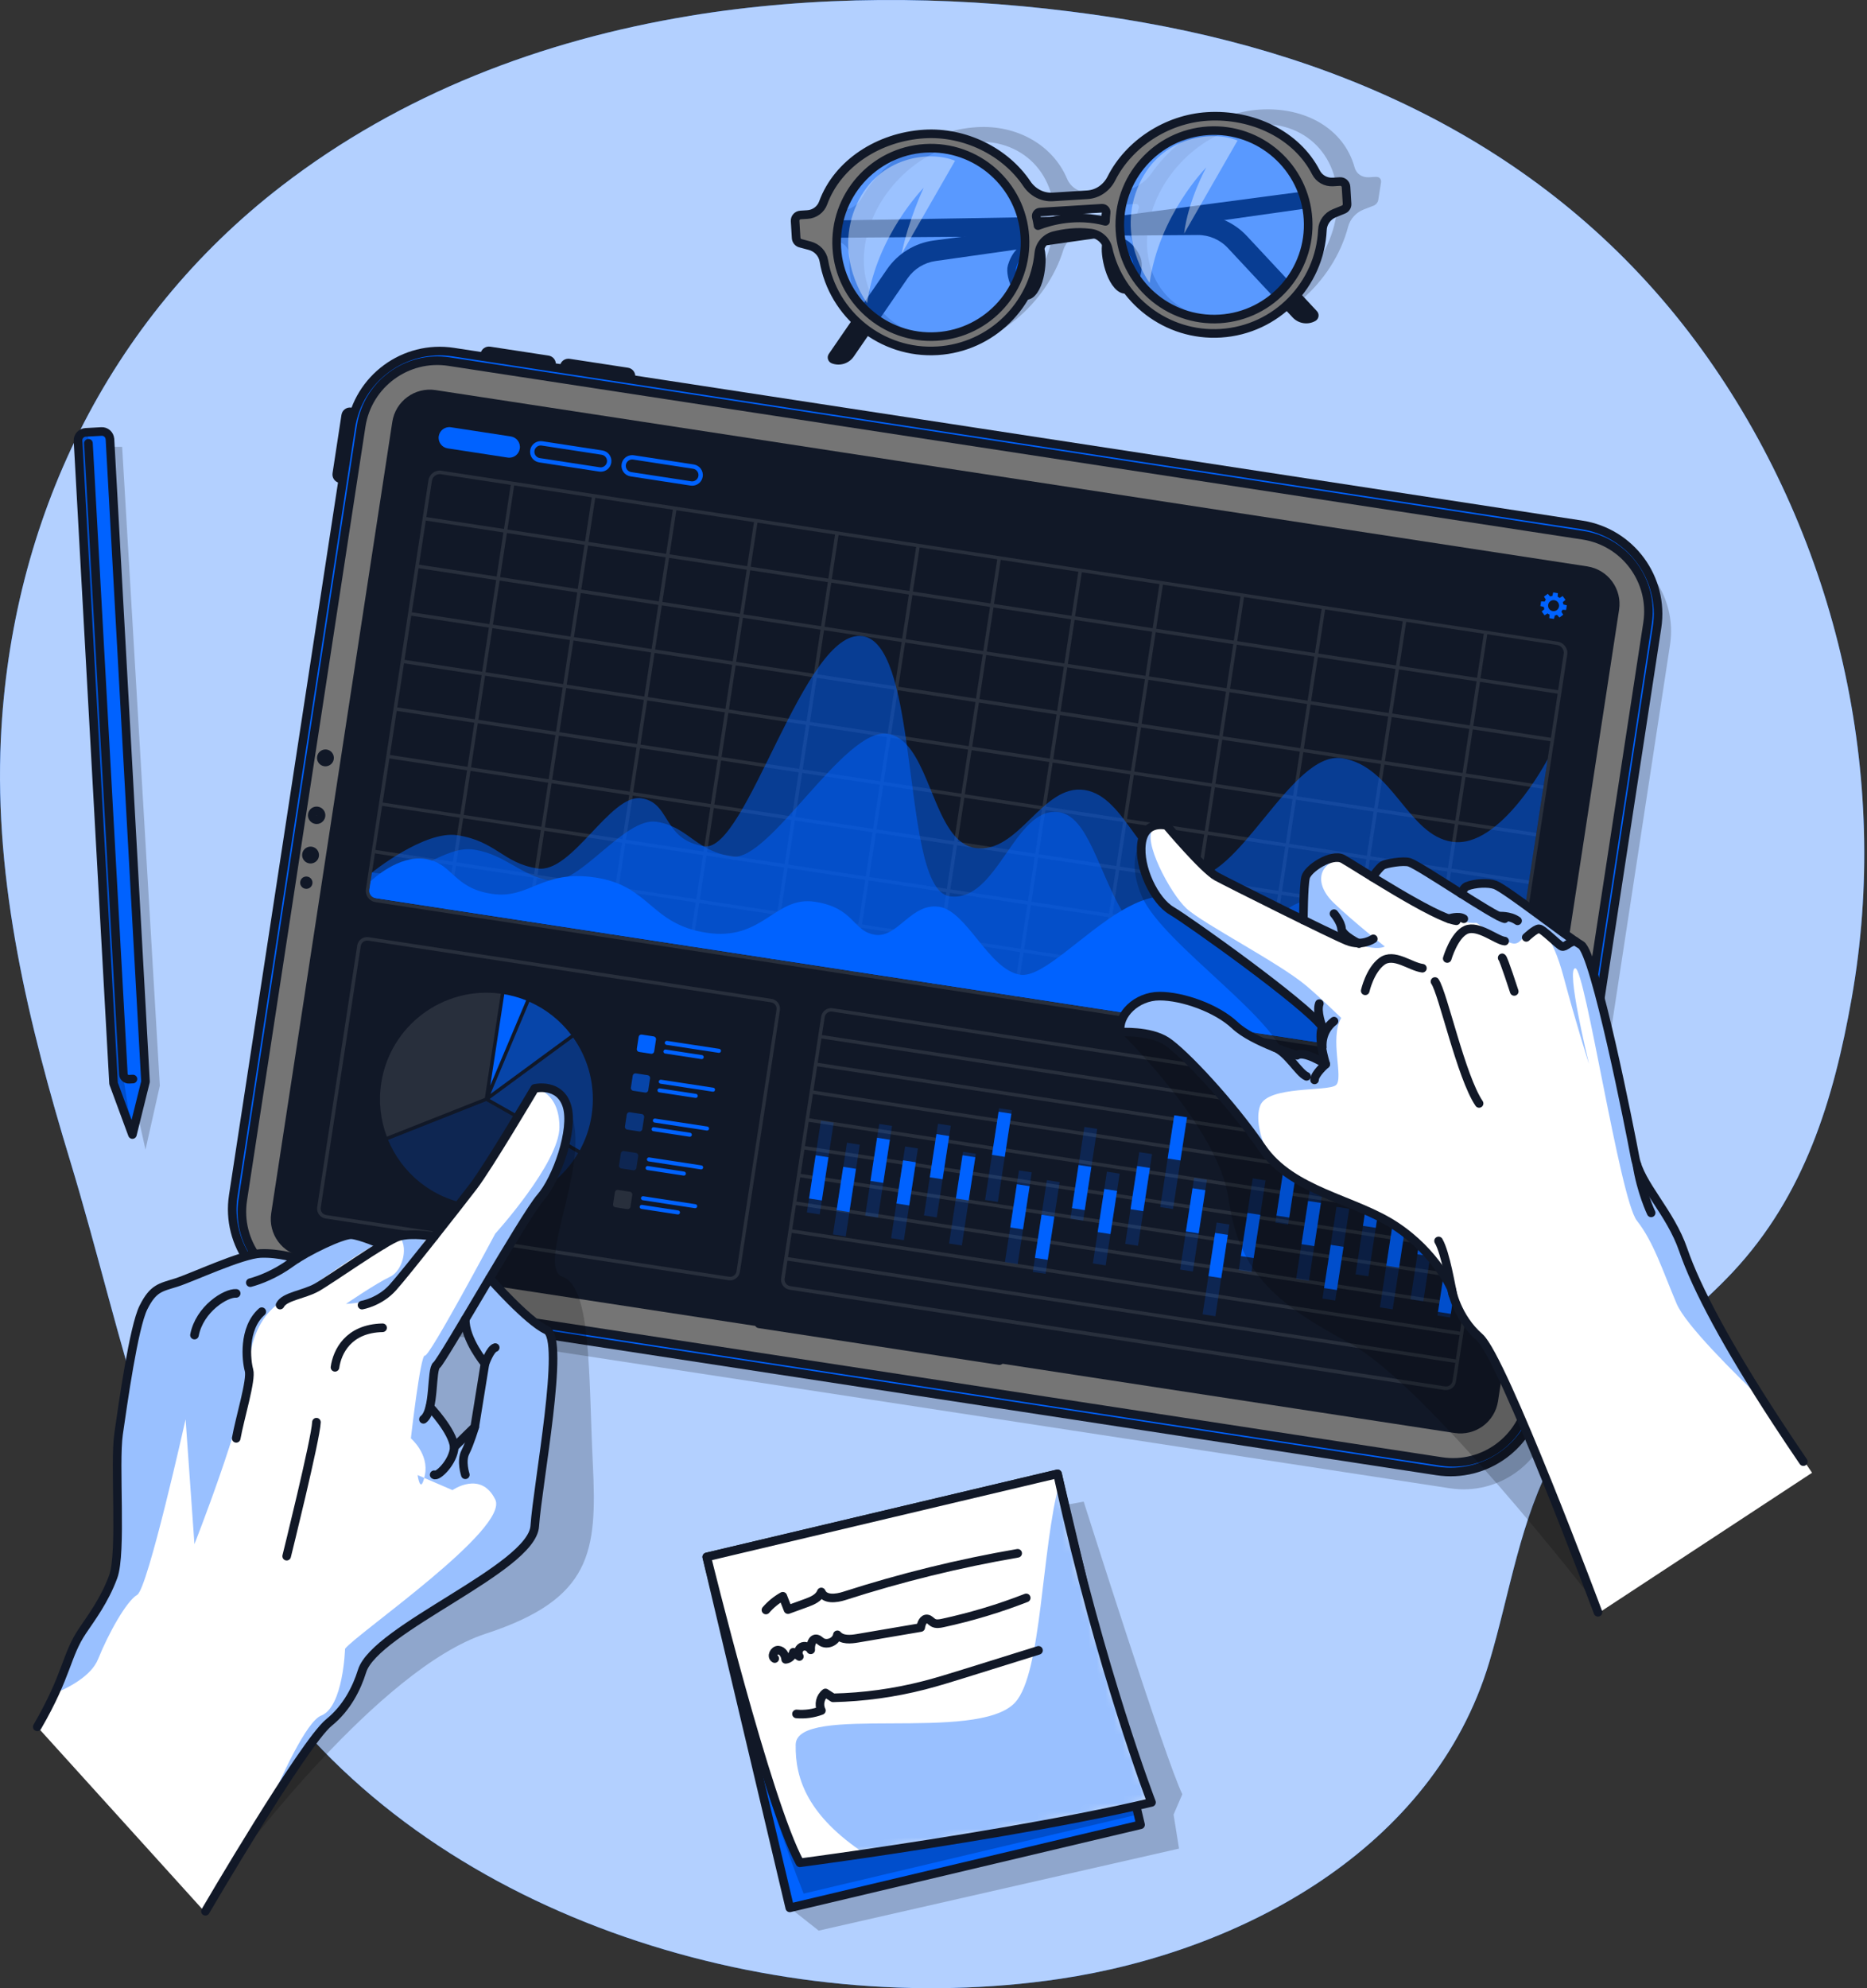 <svg width="217" height="231" viewBox="0 0 217 231" fill="none" xmlns="http://www.w3.org/2000/svg">
<rect x="0" y="0" width="217" height="231" fill="#333333" stroke="none"/>
<g clip-path="url(#clip0_248_266)">
<path d="M80.108 1.854C63.026 4.675 46.648 10.876 32.734 21.601C12.493 37.203 1.269 60.527 0.096 85.896C-0.675 102.641 3.32 118.968 8.151 134.867C14.362 155.32 18.372 178.619 31.344 196.099C51.54 223.312 90.581 234.778 123.225 229.907C144.318 226.758 166.604 214.779 173.093 193.132C175.496 185.117 176.664 176.503 180.77 169.098C185.692 160.221 194.613 155.038 201.389 147.809C209.756 138.882 213.132 127.759 215.217 115.991C219.781 90.244 213.55 62.96 198.502 41.6C182.805 19.309 159.511 7.355 133.064 2.645C130.162 2.126 127.245 1.692 124.318 1.325C109.795 -0.494 94.692 -0.554 80.108 1.849V1.854Z" fill="#0062FF"/>
<path opacity="0.7" d="M80.108 1.854C63.026 4.675 46.648 10.876 32.734 21.601C12.493 37.203 1.269 60.527 0.096 85.896C-0.675 102.641 3.32 118.968 8.151 134.867C14.362 155.32 18.372 178.619 31.344 196.099C51.54 223.312 90.581 234.778 123.225 229.907C144.318 226.758 166.604 214.779 173.093 193.132C175.496 185.117 176.664 176.503 180.77 169.098C185.692 160.221 194.613 155.038 201.389 147.809C209.756 138.882 213.132 127.759 215.217 115.991C219.781 90.244 213.55 62.96 198.502 41.6C182.805 19.309 159.511 7.355 133.064 2.645C130.162 2.126 127.245 1.692 124.318 1.325C109.795 -0.494 94.692 -0.554 80.108 1.849V1.854Z" fill="white"/>
<path opacity="0.2" d="M83.801 182.327L125.956 174.463C125.956 174.463 135.497 204.568 137.421 208.462L136.404 210.824L137.038 214.779L95.156 224.31L91.796 221.66L83.801 182.327Z" fill="black"/>
<path d="M122.914 171.239L82.143 180.892L91.796 221.663L132.566 212.01L122.914 171.239Z" fill="#0062FF"/>
<mask id="mask0_248_266" style="mask-type:luminance" maskUnits="userSpaceOnUse" x="82" y="171" width="51" height="51">
<path d="M122.914 171.239L82.143 180.892L91.796 221.663L132.566 212.01L122.914 171.239Z" fill="white"/>
</mask>
<g mask="url(#mask0_248_266)">
<path opacity="0.2" d="M125.517 182.236L132.283 210.804L93.403 220.008C88.718 208.286 85.136 193.525 85.136 193.525L125.517 182.236Z" fill="black"/>
</g>
<path d="M122.914 171.239L82.143 180.892L91.796 221.663L132.566 212.01L122.914 171.239Z" stroke="#111827" stroke-linecap="round" stroke-linejoin="round"/>
<path d="M133.84 209.409C123.653 211.822 109.221 214.089 100.516 215.368C95.962 216.033 92.969 216.426 92.969 216.426C89.111 209.353 82.149 180.891 82.149 180.891L122.918 171.239C122.994 171.586 123.069 171.934 123.145 172.277C128.011 194.306 133.84 209.409 133.84 209.409Z" fill="white"/>
<mask id="mask1_248_266" style="mask-type:luminance" maskUnits="userSpaceOnUse" x="82" y="171" width="52" height="46">
<path d="M133.84 209.409C123.653 211.822 109.221 214.089 100.516 215.368C95.962 216.033 92.969 216.426 92.969 216.426C89.111 209.353 82.149 180.891 82.149 180.891L122.918 171.239C122.994 171.586 123.069 171.934 123.145 172.277C128.011 194.306 133.84 209.409 133.84 209.409Z" fill="white"/>
</mask>
<g mask="url(#mask1_248_266)">
<path opacity="0.4" d="M133.839 209.409C123.653 211.822 109.221 214.089 100.516 215.368C93.977 211.021 92.4 206.759 92.481 202.694C92.571 197.863 113.593 202.583 117.986 197.802C121.119 194.392 121.029 179.914 123.145 172.277C128.011 194.306 133.839 209.409 133.839 209.409Z" fill="#0062FF"/>
</g>
<path d="M133.84 209.409C123.653 211.822 109.221 214.089 100.516 215.368C95.962 216.033 92.969 216.426 92.969 216.426C89.111 209.353 82.149 180.891 82.149 180.891L122.918 171.239C122.994 171.586 123.069 171.934 123.145 172.277C128.011 194.306 133.84 209.409 133.84 209.409Z" stroke="#111827" stroke-linecap="round" stroke-linejoin="round"/>
<path d="M89.025 187.057C89.579 186.417 90.244 185.873 90.984 185.46C91.186 185.979 91.388 186.493 91.589 187.012C92.294 186.755 92.999 186.498 93.7 186.246C94.405 185.989 95.186 185.662 95.458 184.961C95.846 185.883 97.181 185.727 98.133 185.42C104.722 183.299 111.462 181.642 118.283 180.468" stroke="#111827" stroke-linecap="round" stroke-linejoin="round"/>
<path d="M90.047 192.699C89.609 192.472 89.972 191.686 90.466 191.722C90.959 191.757 91.277 192.296 91.317 192.79C91.745 192.744 92.123 192.397 92.209 191.969C92.44 192.13 92.672 192.291 92.909 192.457C92.667 192.11 92.788 191.571 93.151 191.359C93.513 191.147 94.047 191.309 94.229 191.686C94.178 191.117 94.4 190.286 94.959 190.422C95.141 190.467 95.276 190.618 95.433 190.729C96.098 191.208 97.196 190.749 97.327 189.943C97.876 190.568 98.858 190.482 99.679 190.341C102.123 189.923 104.571 189.51 107.014 189.092C107.08 188.629 107.316 188.034 107.775 188.095C108.042 188.13 108.218 188.392 108.455 188.528C108.787 188.719 109.206 188.649 109.578 188.568C112.878 187.853 116.127 186.881 119.276 185.651" stroke="#111827" stroke-linecap="round" stroke-linejoin="round"/>
<path d="M92.576 199.132C93.554 199.218 94.551 199.082 95.468 198.734C95.12 198.059 95.332 197.147 95.942 196.694C96.239 196.885 96.531 197.072 96.828 197.263C100.395 197.182 103.946 196.694 107.402 195.807C108.954 195.409 110.48 194.931 112.011 194.457C114.908 193.555 117.81 192.649 120.706 191.747" stroke="#111827" stroke-linecap="round" stroke-linejoin="round"/>
<path opacity="0.2" d="M159.949 20.544L159.138 20.594C158.317 20.644 157.642 20.201 157.441 19.445C156.206 14.937 151.683 12.403 146.439 12.73C141.708 13.022 136.731 16.005 133.845 20.125C133.064 21.239 131.87 22.004 130.661 22.08L126.636 22.332C125.427 22.407 124.449 21.778 124.011 20.74C122.384 16.901 118.258 14.483 113.528 14.775C108.284 15.103 102.863 18.251 100.168 23.002C99.72 23.798 98.888 24.337 98.067 24.387L97.256 24.438C96.888 24.463 96.541 24.785 96.481 25.168L96.163 27.193C96.113 27.506 96.274 27.767 96.556 27.828L97.538 28.12C98.309 28.352 98.793 29.047 98.747 29.919C98.4 36.372 102.954 41.112 109.442 40.714C115.699 40.326 121.643 35.284 123.588 29.057C123.9 28.05 124.792 27.213 125.789 26.961C126.963 26.669 128.474 26.453 130.036 26.664C130.983 26.79 131.648 27.531 131.643 28.533C131.628 34.649 136.091 39.062 142.353 38.674C148.836 38.271 154.992 32.865 156.695 26.327C156.927 25.44 157.642 24.669 158.499 24.342L159.592 23.919C159.899 23.823 160.146 23.536 160.196 23.224L160.514 21.198C160.574 20.821 160.322 20.528 159.954 20.554L159.949 20.544ZM109.699 38.996C103.674 39.369 99.569 34.624 100.546 28.417C101.523 22.211 107.226 16.856 113.251 16.483C119.276 16.11 123.381 20.856 122.404 27.062C121.427 33.269 115.724 38.623 109.699 38.996ZM124.203 25.758C124.228 25.405 124.238 25.057 124.233 24.715C124.233 24.433 124.49 24.16 124.772 24.14L131.986 23.692C132.268 23.677 132.444 23.919 132.353 24.211C132.243 24.558 132.142 24.906 132.051 25.259C128.948 24.347 125.85 25.153 124.208 25.758H124.203ZM142.61 36.956C136.585 37.329 132.479 32.583 133.457 26.377C134.434 20.171 140.136 14.816 146.161 14.443C152.186 14.07 156.292 18.816 155.315 25.022C154.338 31.228 148.635 36.583 142.61 36.956Z" fill="black"/>
<path d="M154.776 21.813L108.551 27.939C106.344 28.231 104.364 29.445 103.1 31.279L96.334 41.117C96.067 41.505 96.234 42.044 96.677 42.215C97.609 42.573 98.667 42.246 99.231 41.424L105.488 32.337C106.243 31.243 107.422 30.513 108.737 30.327L154.947 23.778L154.776 21.813Z" fill="#111827"/>
<path d="M92.415 25.687L139.033 24.916C141.26 24.881 143.396 25.788 144.917 27.415L153.063 36.15C153.385 36.498 153.3 37.052 152.887 37.289C152.015 37.782 150.922 37.611 150.242 36.881L142.711 28.815C141.804 27.843 140.529 27.294 139.2 27.304L92.531 27.657L92.41 25.687H92.415Z" fill="#111827"/>
<path d="M120.671 28.654C121.245 28.765 121.22 32.669 119.921 34.009C118.626 35.349 117.286 32.11 117.628 30.951C117.971 29.793 118.873 28.311 120.671 28.649V28.654Z" fill="#0062FF" stroke="#111827" stroke-linecap="round" stroke-linejoin="round"/>
<path d="M128.772 28.15C128.217 28.327 128.726 32.206 130.177 33.374C131.628 34.543 132.555 31.163 132.076 30.06C131.598 28.956 130.515 27.591 128.772 28.15Z" fill="#0062FF" stroke="#111827" stroke-linecap="round" stroke-linejoin="round"/>
<path opacity="0.5" d="M99.891 19.476C102.329 17.39 107.493 13.839 113.145 17.214C118.797 20.594 120.752 24.256 119.588 29.239C118.424 34.221 114.868 40.86 106.485 39.702C98.103 38.543 92.319 25.949 99.891 19.476Z" fill="#0062FF"/>
<path opacity="0.5" d="M132.852 17.864C135.29 15.778 140.454 12.226 146.106 15.602C151.758 18.982 153.713 22.644 152.549 27.627C151.386 32.609 147.829 39.248 139.446 38.09C131.064 36.931 125.281 24.337 132.852 17.864Z" fill="#0062FF"/>
<path d="M155.738 21.093L154.927 21.143C154.106 21.193 153.325 20.765 152.952 20.03C150.71 15.657 145.567 13.204 140.318 13.531C135.588 13.823 131.2 16.725 129.18 20.73C128.636 21.813 127.593 22.553 126.384 22.629L122.359 22.881C121.15 22.956 120.021 22.347 119.346 21.339C116.848 17.617 112.137 15.274 107.407 15.571C102.163 15.899 97.362 18.962 95.674 23.581C95.392 24.352 94.672 24.876 93.851 24.926L93.04 24.977C92.672 25.002 92.39 25.314 92.415 25.687L92.536 27.657C92.556 27.959 92.778 28.211 93.075 28.271L94.133 28.553C94.964 28.775 95.609 29.45 95.755 30.296C96.823 36.563 102.485 41.157 108.969 40.754C115.225 40.366 120.142 35.46 120.742 29.415C120.837 28.437 121.558 27.621 122.51 27.38C123.638 27.092 125.119 26.881 126.752 27.082C127.739 27.203 128.575 27.924 128.792 28.896C130.122 34.835 135.618 39.107 141.88 38.719C148.363 38.316 153.411 33.057 153.703 26.709C153.743 25.848 154.297 25.102 155.093 24.775L156.111 24.362C156.398 24.266 156.589 23.989 156.569 23.687L156.448 21.717C156.423 21.349 156.111 21.067 155.738 21.093ZM108.868 39.092C102.843 39.465 97.634 34.865 97.261 28.84C96.888 22.815 101.488 17.607 107.513 17.234C113.538 16.861 118.747 21.46 119.12 27.485C119.492 33.51 114.893 38.719 108.868 39.092ZM120.651 26.216C120.596 25.873 120.53 25.536 120.449 25.203C120.384 24.931 120.586 24.664 120.868 24.644L128.081 24.196C128.364 24.181 128.6 24.417 128.565 24.699C128.525 25.037 128.5 25.375 128.49 25.717C125.145 24.835 122.182 25.626 120.646 26.216H120.651ZM141.779 37.052C135.754 37.425 130.545 32.825 130.172 26.8C129.799 20.775 134.399 15.566 140.424 15.194C146.449 14.821 151.658 19.42 152.03 25.445C152.403 31.47 147.804 36.679 141.779 37.052Z" fill="#757575" stroke="#111827" stroke-linecap="round" stroke-linejoin="round"/>
<path opacity="0.4" d="M100.788 35.218C100.788 35.218 96.752 29.888 99.599 23.692C102.163 18.116 108.173 17.481 111.004 18.68L104.793 29.495C105.619 25.455 107.362 21.813 107.362 21.813C107.362 21.813 101.886 27.349 100.788 35.218Z" fill="white"/>
<path opacity="0.4" d="M133.623 32.866C133.623 32.866 129.588 27.536 132.434 21.34C134.998 15.763 141.008 15.128 143.839 16.327L137.628 27.143C138.096 23.254 140.197 19.46 140.197 19.46C140.197 19.46 134.721 24.997 133.623 32.866Z" fill="white"/>
<path opacity="0.2" d="M15.45 127.003L16.911 133.567L18.579 126.142L14.196 51.918H11.209L15.45 127.003Z" fill="black"/>
<path d="M12.78 51.016L16.911 125.674L15.39 131.814L13.199 125.88L9.068 51.223C9.037 50.704 9.435 50.265 9.949 50.235L11.788 50.134C12.307 50.104 12.745 50.502 12.775 51.016H12.78Z" fill="#0062FF"/>
<mask id="mask2_248_266" style="mask-type:luminance" maskUnits="userSpaceOnUse" x="9" y="50" width="8" height="82">
<path d="M12.78 51.016L16.911 125.674L15.39 131.814L13.199 125.88L9.068 51.223C9.037 50.704 9.435 50.265 9.949 50.235L11.788 50.134C12.307 50.104 12.745 50.502 12.775 51.016H12.78Z" fill="white"/>
</mask>
<g mask="url(#mask2_248_266)">
<path opacity="0.2" d="M15.39 131.814L13.199 125.88L9.068 51.222C9.037 50.704 9.435 50.265 9.949 50.235L10.206 50.22L14.367 125.427L15.385 131.814H15.39Z" fill="black"/>
</g>
<path d="M12.78 51.016L16.911 125.674L15.39 131.814L13.199 125.88L9.068 51.223C9.037 50.704 9.435 50.265 9.949 50.235L11.788 50.134C12.307 50.104 12.745 50.502 12.775 51.016H12.78Z" stroke="#111827" stroke-linecap="round" stroke-linejoin="round"/>
<path d="M10.282 51.499L14.337 124.792C14.357 125.144 14.654 125.411 15.007 125.391L15.45 125.366" fill="#0062FF"/>
<path d="M10.282 51.499L14.337 124.792C14.357 125.144 14.654 125.411 15.007 125.391L15.45 125.366" stroke="#111827" stroke-linecap="round" stroke-linejoin="round"/>
<path opacity="0.2" d="M28.624 140.917L42.281 51.686C43.157 45.973 48.497 42.049 54.21 42.926L185.344 62.995C191.057 63.872 194.981 69.212 194.105 74.925L180.448 164.156C179.571 169.869 174.231 173.793 168.518 172.916L37.384 152.846C31.672 151.97 27.747 146.63 28.624 140.917Z" fill="black"/>
<path d="M39.146 55.05L40.183 48.272C40.225 47.998 40.477 47.813 40.751 47.855L43.609 48.292L42.422 56.055L39.563 55.618C39.289 55.576 39.104 55.323 39.146 55.05Z" fill="#0062FF" stroke="#111827" stroke-linecap="round" stroke-linejoin="round"/>
<path d="M56.907 40.772L63.684 41.809C63.958 41.851 64.144 42.103 64.102 42.377L63.665 45.236L55.901 44.048L56.339 41.189C56.381 40.915 56.633 40.73 56.907 40.772Z" fill="#0062FF" stroke="#111827" stroke-linecap="round" stroke-linejoin="round"/>
<path d="M66.139 42.182L72.916 43.219C73.19 43.261 73.376 43.514 73.334 43.788L72.896 46.646L65.133 45.458L65.57 42.6C65.612 42.326 65.865 42.141 66.139 42.182Z" fill="#0062FF" stroke="#111827" stroke-linecap="round" stroke-linejoin="round"/>
<path d="M27.113 138.902L40.77 49.671C41.646 43.958 46.986 40.034 52.699 40.91L183.833 60.98C189.545 61.857 193.47 67.197 192.593 72.909L178.936 162.141C178.06 167.853 172.72 171.778 167.007 170.901L35.873 150.831C30.16 149.955 26.236 144.615 27.113 138.902Z" fill="#0062FF" stroke="#111827" stroke-linecap="round" stroke-linejoin="round"/>
<path d="M167.526 169.803L35.712 149.627C30.825 148.877 27.465 144.308 28.216 139.421L41.978 49.51C42.729 44.623 47.298 41.263 52.185 42.014L183.999 62.189C188.886 62.94 192.246 67.509 191.495 72.396L177.732 162.307C176.982 167.194 172.413 170.554 167.526 169.803Z" fill="#757575" stroke="#111827" stroke-linecap="round" stroke-linejoin="round"/>
<path d="M37.309 94.803C37.263 95.085 37.001 95.276 36.724 95.231C36.442 95.186 36.251 94.924 36.296 94.647C36.341 94.365 36.603 94.173 36.88 94.219C37.163 94.264 37.354 94.526 37.309 94.803Z" fill="#999999" stroke="#111827" stroke-linecap="round" stroke-linejoin="round"/>
<path d="M37.067 99.493C36.986 100.027 36.482 100.395 35.949 100.314C35.414 100.233 35.047 99.73 35.127 99.196C35.208 98.662 35.712 98.294 36.246 98.375C36.78 98.455 37.147 98.959 37.067 99.493Z" fill="#111827"/>
<path d="M38.795 88.204C38.714 88.738 38.21 89.105 37.676 89.025C37.142 88.944 36.775 88.44 36.855 87.906C36.936 87.372 37.44 87.005 37.974 87.085C38.508 87.166 38.875 87.67 38.795 88.204Z" fill="#111827"/>
<path d="M36.311 102.662C36.251 103.054 35.888 103.321 35.495 103.261C35.102 103.201 34.835 102.838 34.896 102.445C34.956 102.052 35.319 101.785 35.712 101.845C36.105 101.906 36.372 102.269 36.311 102.662Z" fill="#111827"/>
<path d="M188.185 70.844L174.115 162.791C173.742 165.204 171.491 166.861 169.078 166.493L58.648 149.592L56.255 149.224L47.253 147.844L42.895 147.179L36.598 146.217L35.223 146.005C32.81 145.637 31.153 143.381 31.52 140.968L45.596 49.021C45.963 46.608 48.22 44.951 50.633 45.323L91.856 51.63L98.093 52.588L104.052 53.499L111.709 54.668L114.48 55.091L184.488 65.806C186.901 66.179 188.553 68.431 188.185 70.844Z" fill="#111827"/>
<g opacity="0.1">
<path d="M84.672 148.741L37.843 141.572C37.208 141.477 36.77 140.882 36.87 140.247L41.52 109.86C41.616 109.226 42.21 108.787 42.845 108.888L89.675 116.057C90.309 116.152 90.748 116.747 90.647 117.382L85.997 147.769C85.901 148.403 85.307 148.842 84.672 148.741ZM42.789 109.286C42.377 109.221 41.989 109.508 41.928 109.921L37.278 140.308C37.213 140.721 37.5 141.109 37.913 141.169L84.743 148.338C85.156 148.403 85.544 148.116 85.604 147.703L90.254 117.316C90.32 116.903 90.032 116.515 89.619 116.455L42.789 109.286Z" fill="white"/>
</g>
<path opacity="0.4" d="M56.91 127.684L67.398 133.633C68.068 132.404 68.542 131.044 68.763 129.578C69.267 126.273 68.416 123.074 66.623 120.55L56.91 127.684Z" fill="#0062FF"/>
<path opacity="0.6" d="M57.011 127.104L66.381 120.223C65.131 118.581 63.474 117.246 61.529 116.389L59.681 120.767L57.006 127.104H57.011Z" fill="#0062FF"/>
<path d="M58.608 115.512L56.986 126.117L61.157 116.228C60.351 115.905 59.499 115.664 58.608 115.512Z" fill="#0062FF"/>
<path opacity="0.1" d="M56.356 127.558L58.21 115.452C51.535 114.54 45.334 119.15 44.311 125.835C43.978 128.011 44.235 130.142 44.961 132.066L56.351 127.563L56.356 127.558Z" fill="white"/>
<path opacity="0.2" d="M54.663 139.93C59.812 140.716 64.698 138.207 67.192 133.981L56.517 127.925L45.107 132.439C46.709 136.298 50.23 139.25 54.663 139.93Z" fill="#0062FF"/>
<path d="M75.981 120.415L74.591 120.203C74.418 120.176 74.256 120.295 74.23 120.468L74.017 121.858C73.991 122.031 74.11 122.193 74.283 122.219L75.672 122.432C75.846 122.458 76.007 122.339 76.034 122.166L76.247 120.777C76.273 120.604 76.154 120.442 75.981 120.415Z" fill="#0062FF"/>
<path d="M83.534 122.324L77.463 121.397C77.338 121.377 77.247 121.256 77.267 121.13C77.287 121.004 77.408 120.913 77.534 120.933L83.604 121.86C83.73 121.88 83.821 122.001 83.801 122.127C83.781 122.253 83.66 122.344 83.534 122.324Z" fill="#0062FF"/>
<path d="M81.524 123.049L77.307 122.404C77.181 122.384 77.091 122.263 77.111 122.137C77.131 122.011 77.252 121.921 77.378 121.941L81.594 122.586C81.72 122.606 81.811 122.727 81.791 122.853C81.771 122.979 81.65 123.069 81.524 123.049Z" fill="#0062FF"/>
<path opacity="0.6" d="M75.292 124.924L73.902 124.711C73.729 124.685 73.567 124.804 73.541 124.977L73.328 126.366C73.302 126.539 73.421 126.701 73.594 126.728L74.983 126.94C75.156 126.967 75.318 126.848 75.345 126.675L75.557 125.285C75.584 125.112 75.465 124.95 75.292 124.924Z" fill="#0062FF"/>
<path d="M82.839 126.837L76.768 125.91C76.642 125.89 76.552 125.769 76.572 125.643C76.592 125.517 76.713 125.427 76.839 125.447L82.909 126.374C83.035 126.394 83.126 126.515 83.106 126.641C83.085 126.767 82.965 126.857 82.839 126.837Z" fill="#0062FF"/>
<path d="M80.834 127.558L76.617 126.913C76.491 126.893 76.401 126.772 76.421 126.646C76.441 126.52 76.562 126.429 76.688 126.449L80.904 127.094C81.03 127.114 81.121 127.235 81.101 127.361C81.081 127.487 80.96 127.578 80.834 127.558Z" fill="#0062FF"/>
<path opacity="0.4" d="M74.602 129.437L73.213 129.225C73.039 129.198 72.877 129.317 72.851 129.49L72.638 130.88C72.612 131.053 72.731 131.215 72.904 131.241L74.293 131.454C74.466 131.48 74.628 131.361 74.655 131.188L74.868 129.799C74.894 129.626 74.775 129.464 74.602 129.437Z" fill="#0062FF"/>
<path d="M82.148 131.351L76.078 130.424C75.952 130.404 75.862 130.283 75.882 130.157C75.902 130.031 76.023 129.94 76.149 129.961L82.219 130.887C82.345 130.908 82.436 131.029 82.415 131.154C82.395 131.28 82.274 131.371 82.148 131.351Z" fill="#0062FF"/>
<path d="M80.144 132.071L75.927 131.426C75.801 131.406 75.71 131.285 75.731 131.159C75.751 131.034 75.872 130.943 75.998 130.963L80.214 131.608C80.34 131.628 80.431 131.749 80.41 131.875C80.39 132.001 80.269 132.091 80.144 132.071Z" fill="#0062FF"/>
<path opacity="0.2" d="M73.912 133.951L72.522 133.738C72.349 133.712 72.187 133.831 72.161 134.004L71.948 135.393C71.922 135.566 72.041 135.728 72.214 135.755L73.603 135.968C73.776 135.994 73.938 135.875 73.965 135.702L74.178 134.312C74.204 134.139 74.085 133.977 73.912 133.951Z" fill="#0062FF"/>
<path d="M81.458 135.865L75.388 134.938C75.262 134.918 75.171 134.797 75.192 134.671C75.212 134.545 75.333 134.454 75.459 134.474L81.529 135.401C81.655 135.421 81.745 135.542 81.725 135.668C81.705 135.794 81.584 135.885 81.458 135.865Z" fill="#0062FF"/>
<path d="M79.453 136.585L75.237 135.94C75.111 135.92 75.02 135.799 75.04 135.673C75.061 135.547 75.181 135.457 75.307 135.477L79.524 136.121C79.65 136.142 79.74 136.263 79.72 136.388C79.7 136.514 79.579 136.605 79.453 136.585Z" fill="#0062FF"/>
<path opacity="0.1" d="M73.222 138.464L71.833 138.252C71.659 138.225 71.497 138.344 71.471 138.517L71.258 139.907C71.232 140.08 71.351 140.242 71.524 140.268L72.913 140.481C73.087 140.507 73.249 140.389 73.275 140.215L73.488 138.826C73.514 138.653 73.395 138.491 73.222 138.464Z" fill="white"/>
<path d="M80.768 140.373L74.698 139.446C74.572 139.426 74.481 139.305 74.501 139.179C74.522 139.053 74.642 138.963 74.768 138.983L80.839 139.91C80.965 139.93 81.055 140.051 81.035 140.177C81.015 140.303 80.894 140.393 80.768 140.373Z" fill="#0062FF"/>
<path d="M78.763 141.099L74.547 140.454C74.421 140.434 74.33 140.313 74.35 140.187C74.37 140.061 74.491 139.97 74.617 139.99L78.834 140.635C78.96 140.655 79.05 140.776 79.03 140.902C79.01 141.028 78.889 141.119 78.763 141.099Z" fill="#0062FF"/>
<g opacity="0.1">
<path d="M172.906 128.792L96.778 117.14C96.143 117.044 95.549 117.477 95.448 118.112L95.125 120.208L95.065 120.611L94.632 123.437L94.571 123.84L94.138 126.661L94.078 127.064L93.644 129.885L93.584 130.288L93.151 133.114L93.09 133.517L92.657 136.338L92.597 136.741L92.163 139.562L92.103 139.965L91.669 142.791L91.609 143.194L91.176 146.015L91.115 146.418L90.793 148.514C90.697 149.149 91.136 149.743 91.77 149.844L167.899 161.496C168.534 161.592 169.128 161.153 169.224 160.519L169.546 158.423L169.607 158.02L170.04 155.199L170.1 154.796L170.533 151.97L170.594 151.567L171.027 148.746L171.088 148.343L171.521 145.522L171.581 145.119L172.015 142.293L172.075 141.89L172.508 139.068L172.569 138.665L173.002 135.844L173.062 135.441L173.496 132.615L173.556 132.212L173.878 130.117C173.974 129.482 173.541 128.892 172.906 128.792ZM168.826 160.443C168.76 160.856 168.372 161.143 167.964 161.078L91.836 149.426C91.423 149.36 91.136 148.972 91.201 148.559L91.523 146.464L169.148 158.347L168.826 160.443ZM169.209 157.944L91.584 146.061L92.017 143.24L169.642 155.123L169.209 157.944ZM169.702 154.72L92.078 142.837L92.511 140.01L170.136 151.894L169.702 154.72ZM170.196 151.491L92.571 139.607L93.004 136.786L170.629 148.67L170.196 151.491ZM170.69 148.267L93.065 136.383L93.498 133.562L171.123 145.446L170.69 148.267ZM171.183 145.043L93.559 133.159L93.992 130.333L171.617 142.217L171.183 145.043ZM171.677 141.814L94.052 129.93L94.486 127.109L172.11 138.993L171.677 141.814ZM172.171 138.59L94.546 126.706L94.979 123.885L172.604 135.769L172.171 138.59ZM172.664 135.366L95.04 123.482L95.473 120.656L173.098 132.54L172.664 135.366ZM95.533 120.258L95.856 118.162C95.921 117.749 96.309 117.467 96.722 117.533L172.851 129.185C173.259 129.245 173.546 129.633 173.486 130.046L173.163 132.142L95.538 120.258H95.533Z" fill="white"/>
</g>
<g opacity="0.1">
<path d="M181.037 74.552L51.308 54.693C50.583 54.583 49.908 55.081 49.797 55.807L42.528 103.301C42.417 104.027 42.916 104.702 43.641 104.813L173.375 124.671C174.1 124.782 174.775 124.283 174.886 123.558L182.155 76.063C182.266 75.338 181.767 74.662 181.042 74.552H181.037ZM75.227 81.383L84.249 82.763L83.463 87.886L74.441 86.506L75.227 81.383ZM74.043 86.445L65.021 85.065L65.806 79.942L74.829 81.322L74.043 86.445ZM84.652 82.829L93.674 84.209L92.889 89.332L83.866 87.952L84.652 82.829ZM131.442 89.579L122.419 88.199L123.205 83.075L132.227 84.456L131.442 89.579ZM132.625 84.516L141.648 85.896L140.862 91.02L131.84 89.639L132.625 84.516ZM103.503 85.71L112.525 87.09L111.739 92.214L102.717 90.833L103.503 85.71ZM102.319 90.773L93.297 89.392L94.083 84.269L103.105 85.65L102.319 90.773ZM112.928 87.156L121.951 88.536L121.165 93.659L112.142 92.279L112.928 87.156ZM122.354 88.597L131.376 89.977L130.59 95.1L121.568 93.72L122.354 88.597ZM122.016 88.133L112.994 86.753L113.78 81.629L122.802 83.01L122.016 88.133ZM112.591 86.692L103.568 85.312L104.354 80.189L113.377 81.569L112.591 86.692ZM103.165 85.252L94.143 83.871L94.929 78.748L103.951 80.128L103.165 85.252ZM93.74 83.811L84.718 82.43L85.504 77.307L94.526 78.688L93.74 83.811ZM92.833 89.735L92.047 94.858L83.025 93.478L83.811 88.355L92.833 89.735ZM93.236 89.796L102.259 91.176L101.473 96.299L92.45 94.919L93.236 89.796ZM102.662 91.236L111.684 92.617L110.898 97.74L101.876 96.359L102.662 91.236ZM112.087 92.677L121.109 94.057L120.324 99.181L111.301 97.8L112.087 92.677ZM121.512 94.118L130.535 95.498L129.749 100.621L120.727 99.241L121.512 94.118ZM130.938 95.559L139.96 96.939L139.174 102.062L130.152 100.682L130.938 95.559ZM130.998 95.156L131.784 90.032L140.807 91.413L140.021 96.536L130.998 95.156ZM141.21 91.473L150.232 92.853L149.446 97.977L140.424 96.596L141.21 91.473ZM150.635 92.914L159.657 94.294L158.871 99.417L149.849 98.037L150.635 92.914ZM150.695 92.511L151.481 87.388L160.504 88.768L159.718 93.891L150.695 92.511ZM150.292 92.45L141.27 91.07L142.056 85.947L151.078 87.327L150.292 92.45ZM142.116 85.544L142.902 80.421L151.925 81.801L151.139 86.924L142.116 85.544ZM141.713 85.483L132.691 84.103L133.477 78.98L142.499 80.36L141.713 85.483ZM132.288 84.043L123.266 82.662L124.051 77.539L133.074 78.919L132.288 84.043ZM122.862 82.602L113.84 81.222L114.626 76.098L123.648 77.478L122.862 82.602ZM113.437 81.161L104.415 79.781L105.201 74.657L114.223 76.038L113.437 81.161ZM104.012 79.72L94.989 78.34L95.775 73.217L104.798 74.597L104.012 79.72ZM94.586 78.279L85.564 76.899L86.35 71.776L95.372 73.156L94.586 78.279ZM85.161 76.839L76.139 75.459L76.924 70.335L85.947 71.716L85.161 76.839ZM85.1 77.242L84.315 82.365L75.292 80.985L76.078 75.862L85.1 77.242ZM74.889 80.924L65.867 79.544L66.653 74.421L75.675 75.801L74.889 80.924ZM65.464 79.484L56.441 78.103L57.227 72.98L66.25 74.36L65.464 79.484ZM65.403 79.886L64.618 85.01L55.595 83.629L56.381 78.506L65.403 79.886ZM64.557 85.413L63.771 90.536L54.749 89.156L55.535 84.032L64.557 85.413ZM64.96 85.473L73.983 86.853L73.197 91.977L64.174 90.597L64.96 85.473ZM74.385 86.914L83.408 88.294L82.622 93.418L73.6 92.037L74.385 86.914ZM82.561 93.821L81.776 98.944L72.753 97.564L73.539 92.44L82.561 93.821ZM82.965 93.881L91.987 95.261L91.201 100.385L82.179 99.004L82.965 93.881ZM92.39 95.322L101.412 96.702L100.626 101.825L91.604 100.445L92.39 95.322ZM101.815 96.763L110.838 98.143L110.052 103.266L101.029 101.886L101.815 96.763ZM111.241 98.203L120.263 99.584L119.477 104.707L110.455 103.327L111.241 98.203ZM120.666 99.644L129.688 101.024L128.903 106.148L119.88 104.767L120.666 99.644ZM130.091 101.085L139.114 102.465L138.328 107.588L129.306 106.208L130.091 101.085ZM139.517 102.526L148.539 103.906L147.753 109.029L138.731 107.649L139.517 102.526ZM139.577 102.123L140.363 96.999L149.386 98.38L148.6 103.503L139.577 102.123ZM149.789 98.445L158.811 99.825L158.025 104.949L149.003 103.568L149.789 98.445ZM159.214 99.886L168.236 101.266L167.45 106.389L158.428 105.009L159.214 99.886ZM159.274 99.483L160.06 94.36L169.083 95.74L168.297 100.863L159.274 99.483ZM160.121 93.957L160.907 88.833L169.929 90.214L169.143 95.337L160.121 93.957ZM160.967 88.43L161.753 83.307L170.775 84.687L169.989 89.811L160.967 88.43ZM160.564 88.37L151.542 86.99L152.328 81.866L161.35 83.247L160.564 88.37ZM152.388 81.463L153.174 76.34L162.196 77.72L161.41 82.844L152.388 81.463ZM151.985 81.403L142.963 80.022L143.748 74.899L152.771 76.28L151.985 81.403ZM142.56 79.962L133.537 78.582L134.323 73.459L143.345 74.839L142.56 79.962ZM133.134 78.521L124.112 77.141L124.898 72.018L133.92 73.398L133.134 78.521ZM123.709 77.081L114.686 75.7L115.472 70.577L124.495 71.957L123.709 77.081ZM114.283 75.64L105.261 74.26L106.047 69.136L115.069 70.516L114.283 75.64ZM104.858 74.199L95.836 72.819L96.621 67.695L105.644 69.076L104.858 74.199ZM95.433 72.758L86.41 71.378L87.196 66.255L96.219 67.635L95.433 72.758ZM86.007 71.317L76.985 69.937L77.771 64.814L86.793 66.194L86.007 71.317ZM76.582 69.877L67.559 68.496L68.345 63.373L77.368 64.754L76.582 69.877ZM76.521 70.28L75.736 75.403L66.713 74.023L67.499 68.9L76.521 70.28ZM66.31 73.957L57.288 72.577L58.074 67.454L67.096 68.834L66.31 73.957ZM56.885 72.516L47.862 71.136L48.648 66.013L57.671 67.393L56.885 72.516ZM56.824 72.919L56.038 78.043L47.016 76.662L47.802 71.539L56.824 72.919ZM55.978 78.446L55.192 83.569L46.17 82.189L46.956 77.066L55.978 78.446ZM55.132 83.972L54.346 89.095L45.324 87.715L46.109 82.592L55.132 83.972ZM54.285 89.498L53.499 94.622L44.477 93.241L45.263 88.118L54.285 89.498ZM54.688 89.559L63.711 90.939L62.925 96.062L53.903 94.682L54.688 89.559ZM64.114 90.999L73.136 92.38L72.35 97.503L63.328 96.123L64.114 90.999ZM72.29 97.906L71.504 103.029L62.482 101.649L63.267 96.526L72.29 97.906ZM72.693 97.966L81.715 99.347L80.929 104.47L71.907 103.09L72.693 97.966ZM82.118 99.407L91.141 100.788L90.355 105.911L81.332 104.531L82.118 99.407ZM91.544 100.848L100.566 102.228L99.78 107.352L90.758 105.971L91.544 100.848ZM100.969 102.289L109.991 103.669L109.206 108.792L100.183 107.412L100.969 102.289ZM110.394 103.73L119.417 105.11L118.631 110.233L109.609 108.853L110.394 103.73ZM119.82 105.17L128.842 106.551L128.056 111.674L119.034 110.294L119.82 105.17ZM129.245 106.611L138.268 107.991L137.482 113.115L128.459 111.734L129.245 106.611ZM138.671 108.052L147.693 109.432L146.907 114.555L137.885 113.175L138.671 108.052ZM148.096 109.493L157.118 110.873L156.332 115.996L147.31 114.616L148.096 109.493ZM148.156 109.09L148.942 103.966L157.965 105.347L157.179 110.47L148.156 109.09ZM158.368 105.407L167.39 106.787L166.604 111.911L157.582 110.53L158.368 105.407ZM167.793 106.848L176.815 108.228L176.03 113.351L167.007 111.971L167.793 106.848ZM167.853 106.445L168.639 101.322L177.662 102.702L176.876 107.825L167.853 106.445ZM168.7 100.919L169.486 95.795L178.508 97.176L177.722 102.299L168.7 100.919ZM169.546 95.392L170.332 90.269L179.354 91.649L178.568 96.773L169.546 95.392ZM170.392 89.866L171.178 84.743L180.201 86.123L179.415 91.246L170.392 89.866ZM171.239 84.34L172.025 79.216L181.047 80.597L180.261 85.72L171.239 84.34ZM170.836 84.279L161.813 82.899L162.599 77.776L171.622 79.156L170.836 84.279ZM162.655 77.373L163.441 72.249L172.463 73.63L171.677 78.753L162.655 77.373ZM162.252 77.312L153.229 75.932L154.015 70.809L163.038 72.189L162.252 77.312ZM152.826 75.871L143.804 74.491L144.59 69.368L153.612 70.748L152.826 75.871ZM143.401 74.431L134.378 73.05L135.164 67.927L144.187 69.308L143.401 74.431ZM133.975 72.99L124.953 71.61L125.739 66.487L134.761 67.867L133.975 72.99ZM124.55 71.549L115.528 70.169L116.314 65.046L125.336 66.426L124.55 71.549ZM115.125 70.109L106.102 68.728L106.888 63.605L115.911 64.985L115.125 70.109ZM105.699 68.668L96.677 67.287L97.463 62.164L106.485 63.544L105.699 68.668ZM96.274 67.227L87.252 65.847L88.037 60.723L97.06 62.104L96.274 67.227ZM86.849 65.786L77.826 64.406L78.612 59.283L87.634 60.663L86.849 65.786ZM77.423 64.346L68.401 62.965L69.187 57.842L78.209 59.222L77.423 64.346ZM67.998 62.905L58.975 61.524L59.761 56.401L68.784 57.782L67.998 62.905ZM67.937 63.308L67.151 68.431L58.129 67.051L58.915 61.927L67.937 63.308ZM57.726 66.985L48.704 65.605L49.49 60.482L58.512 61.862L57.726 66.985ZM44.412 93.624L53.434 95.004L52.648 100.128L43.626 98.747L44.412 93.624ZM53.837 95.065L62.859 96.445L62.074 101.568L53.051 100.188L53.837 95.065ZM62.013 101.971L61.227 107.095L52.205 105.714L52.991 100.591L62.013 101.971ZM62.416 102.032L71.439 103.412L70.653 108.535L61.63 107.155L62.416 102.032ZM71.841 103.473L80.864 104.853L80.078 109.976L71.056 108.596L71.841 103.473ZM81.267 104.913L90.289 106.294L89.503 111.417L80.481 110.037L81.267 104.913ZM90.692 106.354L99.715 107.734L98.929 112.858L89.906 111.477L90.692 106.354ZM100.118 107.795L109.14 109.175L108.354 114.298L99.332 112.918L100.118 107.795ZM109.543 109.236L118.565 110.616L117.78 115.739L108.757 114.359L109.543 109.236ZM118.968 110.676L127.991 112.057L127.205 117.18L118.183 115.8L118.968 110.676ZM128.394 112.117L137.416 113.498L136.63 118.621L127.608 117.24L128.394 112.117ZM137.819 113.558L146.842 114.938L146.056 120.062L137.033 118.681L137.819 113.558ZM147.245 114.999L156.267 116.379L155.481 121.502L146.459 120.122L147.245 114.999ZM156.67 116.439L165.692 117.82L164.906 122.943L155.884 121.563L156.67 116.439ZM156.73 116.036L157.516 110.913L166.539 112.294L165.753 117.417L156.73 116.036ZM166.942 112.359L175.964 113.739L175.178 118.863L166.156 117.482L166.942 112.359ZM181.742 75.982L181.097 80.194L172.075 78.814L172.861 73.69L180.976 74.934C181.48 75.01 181.823 75.484 181.747 75.982H181.742ZM51.248 55.096L59.363 56.336L58.577 61.459L49.555 60.079L50.2 55.867C50.275 55.363 50.749 55.021 51.248 55.096ZM42.931 103.362L43.575 99.15L52.598 100.531L51.812 105.654L43.696 104.41C43.193 104.334 42.85 103.861 42.926 103.362H42.931ZM173.435 124.268L165.32 123.024L166.105 117.9L175.128 119.281L174.483 123.492C174.407 123.996 173.934 124.338 173.435 124.263V124.268Z" fill="white"/>
</g>
<path opacity="0.5" d="M176.755 108.636L174.483 123.487C174.407 123.971 173.959 124.298 173.475 124.223L43.666 104.359C43.182 104.284 42.855 103.835 42.931 103.357L43.233 101.372C43.233 101.372 49.333 96.455 53.152 97.04C57.666 97.73 58.462 100.289 62.477 100.903C66.487 101.518 70.92 92.188 74.557 92.748C76.522 93.05 77.025 94.561 77.992 95.951C78.708 96.989 79.69 97.951 81.72 98.299C81.766 98.309 81.821 98.319 81.866 98.324C86.803 99.08 93.483 72.869 100.279 73.912C103.281 74.37 104.495 80.159 105.397 86.541C106.541 94.612 107.185 103.644 110.334 104.128C115.966 104.989 117.88 93.564 123.114 94.37C126.404 94.873 127.603 100.974 130.374 105.8C132.011 108.661 134.202 111.074 137.713 111.608C140.902 112.097 143.033 111.357 144.691 110.193C147.94 107.921 149.391 104.042 153.451 104.667C155.854 105.034 156.735 106.888 157.627 108.636C158.408 110.163 159.204 111.608 161.058 111.896C163.239 112.228 165.093 109.11 167.063 106.339C168.68 104.062 170.367 102.017 172.377 102.324C174.428 102.636 175.637 105.1 176.246 106.858C176.594 107.87 176.745 108.646 176.745 108.646L176.755 108.636Z" fill="#0062FF"/>
<path opacity="0.5" d="M179.878 88.229L174.483 123.487C174.407 123.971 173.959 124.298 173.475 124.223L43.666 104.359C43.182 104.284 42.855 103.835 42.931 103.357L43.233 101.372C48.623 102.198 51.5 98.163 55.117 98.717C58.734 99.271 60.608 101.795 63.993 102.314C67.383 102.833 72.597 94.909 76.305 95.478C76.945 95.574 77.499 95.745 77.992 95.951C79.418 96.546 80.4 97.508 81.72 98.299C82.617 98.833 83.665 99.296 85.111 99.518C89.448 100.183 98.128 84.481 103.16 85.252C104.037 85.388 104.762 85.856 105.397 86.541C108.369 89.78 109.135 97.881 113.326 98.521C118.409 99.296 121.13 91.03 126.056 91.785C130.983 92.541 132.444 101.034 138.157 101.911C143.874 102.788 150.056 87.181 155.985 88.093C161.909 89 163.607 97.014 168.76 97.8C174.407 98.667 179.868 88.234 179.868 88.234L179.878 88.229Z" fill="#0062FF"/>
<path d="M177.37 104.621L174.483 123.487C174.407 123.971 173.959 124.298 173.475 124.223L43.666 104.359C43.182 104.284 42.855 103.835 42.931 103.357L43.082 102.385C43.268 102.203 46.326 99.317 49.429 99.795C52.638 100.284 52.643 103.16 57.122 103.845C61.595 104.531 62.9 100.989 69.247 101.961C75.6 102.934 75.569 107.372 82.133 108.374C88.697 109.377 90.052 104.062 94.712 104.772C99.367 105.483 99.065 108.203 101.71 108.606C104.354 109.009 105.901 104.858 109.16 105.357C112.42 105.855 114.913 112.686 118.586 113.251C121.165 113.644 125.729 108.54 130.379 105.795C132.348 104.636 134.333 103.901 136.192 104.188C140.026 104.772 142.262 107.765 144.696 110.188C146.227 111.714 147.834 113.009 149.96 113.336C152.998 113.8 155.305 111.054 157.637 108.631C159.531 106.661 161.441 104.908 163.763 105.266C165.244 105.493 166.277 105.881 167.078 106.334C169.083 107.462 169.622 108.984 172.035 109.352C174.941 109.795 177.375 104.626 177.375 104.626L177.37 104.621Z" fill="#0062FF"/>
<path d="M59.001 53.162L52.034 52.094C51.353 51.988 50.89 51.359 50.996 50.678C51.102 49.998 51.731 49.535 52.411 49.641L59.378 50.709C60.059 50.815 60.522 51.444 60.416 52.124C60.31 52.804 59.681 53.268 59.001 53.162Z" fill="#0062FF"/>
<path d="M62.849 51.757C62.885 51.757 62.925 51.757 62.96 51.767L69.927 52.835C70.124 52.865 70.295 52.971 70.411 53.127C70.527 53.288 70.577 53.48 70.547 53.676C70.491 54.034 70.179 54.301 69.816 54.301C69.781 54.301 69.741 54.301 69.706 54.291L62.739 53.223C62.336 53.162 62.058 52.784 62.119 52.381C62.174 52.024 62.487 51.757 62.849 51.757ZM62.849 51.253C62.245 51.253 61.716 51.691 61.625 52.306C61.519 52.986 61.988 53.616 62.663 53.721L69.635 54.789C69.701 54.799 69.761 54.804 69.826 54.804C70.431 54.804 70.96 54.366 71.051 53.752C71.156 53.072 70.688 52.442 70.013 52.336L63.046 51.268C62.98 51.258 62.92 51.253 62.854 51.253H62.849Z" fill="#0062FF"/>
<path d="M73.479 53.384C73.514 53.384 73.554 53.384 73.59 53.394L80.557 54.462C80.753 54.492 80.924 54.598 81.04 54.754C81.156 54.915 81.206 55.106 81.176 55.303C81.121 55.661 80.808 55.928 80.446 55.928C80.41 55.928 80.37 55.928 80.335 55.918L73.363 54.85C73.166 54.819 72.995 54.714 72.879 54.557C72.763 54.396 72.713 54.205 72.743 54.008C72.799 53.651 73.111 53.384 73.474 53.384M73.474 52.88C72.869 52.88 72.34 53.318 72.249 53.933C72.144 54.613 72.612 55.242 73.287 55.348L80.259 56.416C80.325 56.426 80.385 56.431 80.451 56.431C81.055 56.431 81.584 55.993 81.675 55.379C81.781 54.699 81.312 54.069 80.637 53.963L73.67 52.895C73.605 52.885 73.544 52.88 73.479 52.88H73.474Z" fill="#0062FF"/>
<path d="M182.024 70.869L182.11 70.325L181.707 70.229C181.697 70.139 181.677 70.053 181.641 69.967L181.954 69.695L181.626 69.252L181.274 69.469C181.203 69.413 181.128 69.368 181.047 69.333L181.072 68.92L180.528 68.834L180.432 69.237C180.342 69.247 180.256 69.267 180.17 69.302L179.898 68.99L179.455 69.318L179.672 69.67C179.616 69.741 179.571 69.816 179.536 69.897L179.123 69.872L179.037 70.416L179.44 70.511C179.45 70.602 179.47 70.688 179.505 70.773L179.193 71.046L179.521 71.489L179.873 71.272C179.944 71.328 180.019 71.373 180.1 71.408L180.075 71.821L180.619 71.907L180.715 71.504C180.805 71.494 180.891 71.474 180.976 71.438L181.249 71.751L181.692 71.423L181.475 71.071C181.531 71 181.576 70.925 181.611 70.844L182.024 70.869ZM180.473 71C180.125 70.945 179.883 70.622 179.939 70.27C179.994 69.917 180.317 69.68 180.669 69.736C181.022 69.791 181.259 70.114 181.203 70.466C181.148 70.819 180.825 71.056 180.473 71Z" fill="#0062FF"/>
<path opacity="0.2" d="M103.676 130.813L102.192 130.586L100.562 141.242L102.046 141.469L103.676 130.813Z" fill="#0062FF"/>
<path d="M103.427 132.418L101.943 132.191L101.175 137.206L102.659 137.433L103.427 132.418Z" fill="#0062FF"/>
<path opacity="0.2" d="M99.929 132.997L98.445 132.77L96.814 143.426L98.298 143.653L99.929 132.997Z" fill="#0062FF"/>
<path d="M98.006 135.571L97.238 140.59L98.722 140.817L99.49 135.798L98.006 135.571Z" fill="#0062FF"/>
<path opacity="0.2" d="M96.9 130.437L95.416 130.21L93.785 140.867L95.269 141.094L96.9 130.437Z" fill="#0062FF"/>
<path d="M96.289 134.454L94.805 134.227L94.037 139.246L95.521 139.473L96.289 134.454Z" fill="#0062FF"/>
<path opacity="0.2" d="M106.687 133.43L105.203 133.203L103.572 143.859L105.056 144.086L106.687 133.43Z" fill="#0062FF"/>
<path d="M106.446 135.036L104.962 134.809L104.194 139.829L105.678 140.056L106.446 135.036Z" fill="#0062FF"/>
<path opacity="0.2" d="M110.508 130.789L109.024 130.562L107.393 141.218L108.877 141.445L110.508 130.789Z" fill="#0062FF"/>
<path d="M110.324 131.991L108.84 131.763L108.072 136.783L109.555 137.01L110.324 131.991Z" fill="#0062FF"/>
<path opacity="0.2" d="M113.422 134.049L111.938 133.822L110.308 144.478L111.792 144.705L113.422 134.049Z" fill="#0062FF"/>
<path d="M113.357 134.452L111.873 134.225L111.105 139.244L112.589 139.471L113.357 134.452Z" fill="#0062FF"/>
<path opacity="0.2" d="M117.61 128.992L116.126 128.765L114.495 139.422L115.979 139.649L117.61 128.992Z" fill="#0062FF"/>
<path d="M117.55 129.391L116.066 129.164L115.299 134.179L116.783 134.406L117.55 129.391Z" fill="#0062FF"/>
<path opacity="0.2" d="M119.917 136.21L118.433 135.983L116.802 146.639L118.286 146.866L119.917 136.21Z" fill="#0062FF"/>
<path d="M119.672 137.816L118.188 137.589L117.42 142.609L118.903 142.836L119.672 137.816Z" fill="#0062FF"/>
<path opacity="0.2" d="M123.159 137.343L121.675 137.115L120.044 147.772L121.528 147.999L123.159 137.343Z" fill="#0062FF"/>
<path d="M122.544 141.353L121.06 141.126L120.292 146.146L121.776 146.373L122.544 141.353Z" fill="#0062FF"/>
<path opacity="0.2" d="M127.524 131.161L126.04 130.934L124.41 141.591L125.893 141.818L127.524 131.161Z" fill="#0062FF"/>
<path d="M126.844 135.582L125.36 135.355L124.593 140.369L126.077 140.597L126.844 135.582Z" fill="#0062FF"/>
<path opacity="0.2" d="M130.139 136.359L128.655 136.132L127.024 146.788L128.508 147.015L130.139 136.359Z" fill="#0062FF"/>
<path d="M129.834 138.365L128.35 138.137L127.583 143.152L129.067 143.379L129.834 138.365Z" fill="#0062FF"/>
<path opacity="0.2" d="M133.9 134.088L132.416 133.861L130.786 144.517L132.27 144.744L133.9 134.088Z" fill="#0062FF"/>
<path d="M133.655 135.699L132.171 135.472L131.403 140.492L132.887 140.719L133.655 135.699Z" fill="#0062FF"/>
<path opacity="0.2" d="M137.97 129.816L136.487 129.589L134.856 140.245L136.34 140.472L137.97 129.816Z" fill="#0062FF"/>
<path d="M137.966 129.81L136.482 129.583L135.714 134.602L137.198 134.829L137.966 129.81Z" fill="#0062FF"/>
<path opacity="0.2" d="M140.277 137.073L138.793 136.846L137.162 147.502L138.646 147.729L140.277 137.073Z" fill="#0062FF"/>
<path d="M140.091 138.28L138.607 138.053L137.839 143.072L139.323 143.299L140.091 138.28Z" fill="#0062FF"/>
<path opacity="0.2" d="M142.891 142.271L141.407 142.043L139.777 152.7L141.261 152.927L142.891 142.271Z" fill="#0062FF"/>
<path d="M142.711 143.472L141.227 143.245L140.459 148.265L141.943 148.492L142.711 143.472Z" fill="#0062FF"/>
<path opacity="0.2" d="M147.09 137.141L145.606 136.914L143.975 147.57L145.459 147.797L147.09 137.141Z" fill="#0062FF"/>
<path d="M146.48 141.147L144.996 140.92L144.228 145.94L145.712 146.167L146.48 141.147Z" fill="#0062FF"/>
<path opacity="0.2" d="M151.351 131.623L149.867 131.396L148.236 142.052L149.72 142.279L151.351 131.623Z" fill="#0062FF"/>
<path d="M150.611 136.442L149.127 136.215L148.359 141.234L149.843 141.461L150.611 136.442Z" fill="#0062FF"/>
<path opacity="0.2" d="M153.766 138.159L152.282 137.932L150.651 148.588L152.135 148.815L153.766 138.159Z" fill="#0062FF"/>
<path d="M153.525 139.76L152.041 139.533L151.273 144.552L152.757 144.78L153.525 139.76Z" fill="#0062FF"/>
<path opacity="0.2" d="M156.825 140.445L155.341 140.218L153.711 150.874L155.194 151.101L156.825 140.445Z" fill="#0062FF"/>
<path d="M156.155 144.861L154.671 144.634L153.903 149.653L155.387 149.88L156.155 144.861Z" fill="#0062FF"/>
<path opacity="0.2" d="M160.673 137.628L159.189 137.401L157.558 148.057L159.042 148.284L160.673 137.628Z" fill="#0062FF"/>
<path d="M160.672 137.633L159.189 137.406L158.42 142.425L159.904 142.652L160.672 137.633Z" fill="#0062FF"/>
<path opacity="0.2" d="M163.5 141.468L162.016 141.241L160.386 151.897L161.87 152.124L163.5 141.468Z" fill="#0062FF"/>
<path d="M163.376 142.265L161.892 142.038L161.124 147.058L162.608 147.285L163.376 142.265Z" fill="#0062FF"/>
<path opacity="0.2" d="M167.06 140.54L165.576 140.313L163.946 150.97L165.43 151.197L167.06 140.54Z" fill="#0062FF"/>
<path d="M166.996 140.938L165.512 140.711L164.744 145.731L166.227 145.958L166.996 140.938Z" fill="#0062FF"/>
<path opacity="0.2" d="M170.181 142.417L168.697 142.19L167.066 152.846L168.55 153.073L170.181 142.417Z" fill="#0062FF"/>
<path d="M169.391 147.631L167.907 147.404L167.139 152.423L168.623 152.65L169.391 147.631Z" fill="#0062FF"/>
<path d="M116.302 157.217L88.356 152.941L88.224 153.808L116.17 158.084L116.302 157.217Z" fill="#999999" stroke="#111827" stroke-linecap="round" stroke-linejoin="round"/>
<path opacity="0.2" d="M134.066 96.294C134.066 96.294 130.278 98.395 132.691 104.087C135.099 109.785 149.778 119.135 149.481 123.89C149.481 123.89 134.414 114.5 130.227 119.92C130.227 119.92 141.607 130.958 142.791 139.26C143.97 147.567 147.844 151.244 156.735 155.98C165.627 160.715 185.007 185.712 185.007 185.712L182.11 143.748L153.904 111.911L139.955 103.966L134.061 96.294H134.066Z" fill="black"/>
<path d="M210.613 171.113C210.613 171.113 185.777 187.424 185.772 187.424C185.757 187.429 185.747 187.435 185.732 187.435C185.687 187.435 185.646 187.404 185.626 187.359C185.515 187.067 174.528 157.743 171.899 155.456C169.939 153.753 169.083 151.531 168.765 150.448C168.765 150.448 168.76 150.448 168.76 150.438C168.755 150.428 168.755 150.413 168.75 150.398C168.654 150.076 168.609 149.864 168.599 149.809C168.503 149.577 166.7 145.537 162.116 142.524C160.388 141.386 158.378 140.57 156.252 139.703C153.128 138.439 149.914 137.134 147.642 134.721C147.26 134.313 146.902 133.875 146.58 133.396C142.968 128.106 137.391 122.268 135.532 121.069C133.603 119.82 130.268 120.031 130.238 120.036C130.177 120.041 130.127 120.001 130.117 119.946C129.971 119.094 130.258 118.182 130.933 117.381C131.86 116.278 133.295 115.618 134.776 115.618C137.648 115.618 141.602 117.145 143.597 119.029C145.547 120.867 150.207 122.323 150.736 122.485C151.486 122.041 153.234 122.993 153.904 123.396C153.134 120.651 153.446 119.593 153.567 119.326C151.914 117.185 143.31 110.848 138.741 107.669H138.736C137.477 106.787 136.53 106.153 136.116 105.911C133.986 104.656 132.222 100.732 132.565 97.992C132.676 97.1 133.018 96.46 133.577 96.087C134.061 95.765 134.61 95.704 135.013 95.72C135.356 95.73 135.598 95.79 135.623 95.795C135.643 95.805 135.663 95.815 135.678 95.831C135.718 95.886 139.995 100.959 141.476 101.755C142.202 102.143 146.061 104.092 149.728 105.906C150.287 106.183 150.841 106.46 151.38 106.722C151.39 105.941 151.426 102.878 151.632 101.941C151.773 101.316 152.771 100.425 153.904 99.906C154.433 99.664 155.431 99.317 156.136 99.699C156.413 99.856 157.068 100.259 157.975 100.823C158.418 101.095 158.932 101.417 159.496 101.76C159.687 101.483 160.287 100.667 160.665 100.445C161.043 100.223 163.133 99.835 163.879 100.097C164.529 100.334 166.614 101.659 168.821 103.059C169.133 103.256 169.45 103.457 169.773 103.659C169.889 103.442 170.161 102.989 170.418 102.888C171.4 102.49 172.992 102.41 173.818 102.707C174.564 102.979 177.123 104.868 179.601 106.697C180.961 107.704 182.266 108.666 183.122 109.246C183.153 109.256 183.178 109.271 183.193 109.296C183.44 109.462 183.646 109.593 183.803 109.684C185.626 110.727 190.11 134.242 190.155 134.479C190.447 136.056 191.515 137.683 192.644 139.406C193.747 141.088 194.996 142.998 195.747 145.194C197.182 149.39 200.452 155.531 205.243 163.037C205.676 163.717 206.124 164.408 206.583 165.108C207.877 167.093 209.258 169.138 210.613 171.113Z" fill="white"/>
<path opacity="0.4" d="M155.264 126.086C154.302 126.847 147.32 126.127 146.464 128.474C145.96 129.86 146.333 131.955 147.642 134.721C147.26 134.313 146.902 133.875 146.58 133.396C142.968 128.106 137.391 122.268 135.532 121.069C133.603 119.82 130.268 120.031 130.238 120.036C130.177 120.041 130.127 120.001 130.117 119.946C129.971 119.094 130.258 118.182 130.933 117.381C131.86 116.278 133.295 115.618 134.776 115.618C137.648 115.618 141.602 117.145 143.597 119.029C145.547 120.867 150.207 122.323 150.736 122.485C151.486 122.041 153.234 122.993 153.904 123.396C153.134 120.651 153.446 119.593 153.567 119.326C151.914 117.185 143.31 110.848 138.741 107.669H138.736C137.477 106.787 136.53 106.153 136.116 105.911C133.986 104.656 132.222 100.732 132.565 97.992C132.676 97.1 133.018 96.46 133.577 96.087C134.061 95.765 134.61 95.704 135.013 95.72C134.696 95.841 134.378 96.027 134.066 96.294C132.666 97.488 136.006 103.79 137.885 105.533C139.849 107.352 148.685 111.865 151.859 114.555C153.602 116.031 155.889 118.268 155.889 118.268C154.494 120.641 156.222 125.331 155.264 126.086Z" fill="#0062FF"/>
<path d="M187.707 87.555C187.702 87.508 187.702 87.498 187.707 87.519C187.712 87.534 187.712 87.544 187.707 87.555Z" fill="#0062FF"/>
<path opacity="0.4" d="M205.243 163.037C201.5 159.476 195.928 153.929 194.885 151.496C193.293 147.768 192.23 144.328 190.251 141.819C188.276 139.315 184.256 112.576 183.102 112.5C181.979 112.419 184.553 123.069 184.689 123.623C184.578 123.285 183.138 118.747 181.757 113.573C180.327 108.198 178.881 107.906 178.881 107.906C176.961 108.288 176.951 109.654 175.969 109.634C174.992 109.613 171.617 107.221 171.617 107.221C168.347 107.694 156.081 99.795 156.081 99.795C153.29 100.173 152.635 102.611 155.018 104.898C157.405 107.19 160.962 109.971 160.962 109.971C158.665 111.089 150.232 106.359 150.232 106.359L149.728 105.906C150.287 106.183 150.841 106.46 151.38 106.722C151.391 105.941 151.426 102.878 151.632 101.941C151.773 101.316 152.771 100.425 153.904 99.906C154.433 99.664 155.431 99.317 156.136 99.699C156.413 99.856 157.068 100.259 157.975 100.823C158.418 101.095 158.932 101.417 159.496 101.76C159.687 101.483 160.287 100.667 160.665 100.445C161.043 100.223 163.133 99.835 163.879 100.097C164.529 100.334 166.614 101.659 168.821 103.059C169.133 103.256 169.45 103.457 169.773 103.659C169.889 103.442 170.161 102.989 170.418 102.888C171.4 102.49 172.992 102.41 173.818 102.707C174.564 102.979 177.123 104.868 179.601 106.697C180.961 107.704 182.266 108.666 183.122 109.246C183.153 109.256 183.178 109.271 183.193 109.296C183.44 109.462 183.646 109.593 183.803 109.684C185.626 110.727 190.11 134.242 190.155 134.479C190.447 136.056 191.515 137.683 192.644 139.406C193.747 141.088 194.996 142.998 195.747 145.194C197.182 149.39 200.452 155.531 205.243 163.037Z" fill="#0062FF"/>
<path d="M185.732 187.324C185.732 187.324 174.654 157.708 171.974 155.375C169.294 153.043 168.71 149.778 168.71 149.778C168.71 149.778 166.962 145.582 162.181 142.434C157.4 139.285 150.171 138.469 146.67 133.341C143.174 128.212 137.577 122.263 135.593 120.978C133.613 119.694 130.227 119.931 130.227 119.931C129.88 117.946 132.091 115.734 134.776 115.734C137.461 115.734 141.421 117.135 143.522 119.114C145.622 121.094 150.751 122.611 150.751 122.611C151.567 122.026 154.091 123.643 154.091 123.643C153.083 120.233 153.698 119.316 153.698 119.316C151.718 116.636 138.162 106.984 136.177 105.82C134.192 104.657 132.328 100.808 132.681 98.007C133.028 95.206 135.598 95.906 135.598 95.906C135.598 95.906 139.91 101.034 141.426 101.851C142.942 102.667 154.836 108.616 156.584 109.311C158.332 110.012 159.617 109.08 159.617 109.08" stroke="#111827" stroke-linecap="round" stroke-linejoin="round"/>
<path d="M151.491 106.898C151.491 106.898 151.506 103.019 151.738 101.966C151.97 100.919 154.796 99.095 156.081 99.795C157.365 100.495 166.811 106.707 169.274 106.979" stroke="#111827" stroke-linecap="round" stroke-linejoin="round"/>
<path d="M159.521 101.916C159.521 101.916 160.287 100.793 160.72 100.536C161.068 100.329 163.138 99.951 163.838 100.198C165.239 100.702 173.486 106.395 174.886 106.742" stroke="#111827" stroke-linecap="round" stroke-linejoin="round"/>
<path d="M169.813 103.82C169.813 103.82 170.171 103.105 170.458 102.989C171.455 102.586 173.002 102.531 173.783 102.813C175.067 103.281 182.12 108.848 183.752 109.78C185.384 110.712 189.465 131.351 190.049 134.499C190.634 137.648 194.13 140.796 195.646 145.23C197.162 149.663 200.774 156.423 206.492 165.168C207.494 166.705 208.547 168.277 209.6 169.818" stroke="#111827" stroke-linecap="round" stroke-linejoin="round"/>
<path d="M158.68 115.115C158.68 115.115 159.204 112.752 160.604 111.704C162.005 110.656 163.929 112.319 165.325 112.49" stroke="#111827" stroke-linecap="round" stroke-linejoin="round"/>
<path d="M168.211 111.362C168.211 111.362 168.997 108.646 170.397 108.032C171.798 107.417 173.954 109.256 174.886 109.341" stroke="#111827" stroke-linecap="round" stroke-linejoin="round"/>
<path d="M177.395 108.908C177.395 108.908 178.443 107.916 178.881 107.911C179.319 107.906 181.153 109.83 181.546 109.961C181.939 110.092 182.422 109.372 183.097 109.362" stroke="#111827" stroke-linecap="round" stroke-linejoin="round"/>
<path d="M174.206 106.445C174.206 106.445 175.47 106.329 176.387 106.984" stroke="#111827" stroke-linecap="round" stroke-linejoin="round"/>
<path d="M153.693 119.316C153.693 119.316 152.992 117.523 153.345 116.606" stroke="#111827" stroke-linecap="round" stroke-linejoin="round"/>
<path d="M155.048 106.153C155.048 106.153 155.879 107.13 155.924 107.906C155.97 108.681 157.96 109.634 157.96 109.634" stroke="#111827" stroke-linecap="round" stroke-linejoin="round"/>
<path d="M168.382 106.747C168.382 106.747 169.521 106.339 170.135 106.747" stroke="#111827" stroke-linecap="round" stroke-linejoin="round"/>
<path d="M153.693 121.674C153.693 121.674 153.461 119.865 155.048 118.641" stroke="#111827" stroke-linecap="round" stroke-linejoin="round"/>
<path d="M154.086 123.643C154.086 123.643 152.786 124.767 152.786 125.467" stroke="#111827" stroke-linecap="round" stroke-linejoin="round"/>
<path d="M148.106 121.674C149.647 122.248 150.927 124.646 151.859 125.054" stroke="#111827" stroke-linecap="round" stroke-linejoin="round"/>
<path d="M166.785 114.037C167.717 115.377 169.818 125.114 171.914 128.202" stroke="#111827" stroke-linecap="round" stroke-linejoin="round"/>
<path d="M174.599 111.286C174.775 111.402 175.999 115.19 175.999 115.19" stroke="#111827" stroke-linecap="round" stroke-linejoin="round"/>
<path d="M190.251 135.29C190.744 138.469 191.913 140.917 191.913 140.917" stroke="#111827" stroke-linecap="round" stroke-linejoin="round"/>
<path d="M168.866 150.413C168.705 149.774 168.03 145.577 167.204 144.177" stroke="#111827" stroke-linecap="round" stroke-linejoin="round"/>
<path opacity="0.2" d="M27.687 215.892C27.687 215.892 44.079 193.852 56.437 189.817C68.799 185.782 69.408 180.306 68.905 170.09C68.401 159.874 68.774 149.577 65.398 148.348C62.023 147.118 69.469 133.779 65.892 128.494L42.507 165.244L27.687 215.897V215.892Z" fill="black"/>
<path d="M23.712 222.033C23.642 222.013 23.561 221.983 23.465 221.952C23.662 222.063 23.783 222.134 23.818 222.149C23.803 222.129 23.767 222.093 23.712 222.033ZM63.56 154.423C61.519 153.481 57.545 149.063 57.046 148.509C59.575 144.267 62.053 140.177 62.915 139.194C64.703 137.159 66.885 131.3 65.998 128.459C65.187 125.85 62.532 126.268 62.169 126.338C62.144 126.343 62.129 126.348 62.129 126.348C62.099 126.348 62.079 126.369 62.063 126.394C62.008 126.49 56.603 135.603 54.925 137.784C54.124 138.822 52.28 141.184 50.411 143.552C50.316 143.537 50.114 143.502 49.852 143.466C48.986 143.361 47.394 143.23 46.301 143.567C46.266 143.577 46.225 143.592 46.185 143.607C45.797 143.753 45.188 144.081 44.457 144.524C44.386 144.494 44.245 144.434 44.059 144.358C43.263 144.025 41.616 143.386 40.835 143.35C39.883 143.3 36.528 144.857 34.523 146.121C34.211 146.02 32.311 145.451 30.281 145.532C28.745 145.597 25.611 146.872 23.093 147.894C21.974 148.348 21.007 148.741 20.443 148.917C20.271 148.972 20.11 149.018 19.954 149.068C18.453 149.516 17.627 149.768 16.579 151.864C15.531 153.96 14.317 162.156 13.753 166.055L13.677 166.584C13.46 168.075 13.496 170.745 13.531 173.571C13.586 177.5 13.642 181.561 13.057 183.153C12.186 185.515 10.896 187.389 9.954 188.754C9.788 188.991 9.637 189.213 9.496 189.424C8.609 190.739 8.176 191.898 7.627 193.359C7.204 194.477 6.675 195.706 6.161 196.83C5.214 198.91 4.332 200.628 4.332 200.628C4.332 200.628 22.155 220.305 23.712 222.033C23.868 222.088 23.959 222.114 23.969 222.114C24.029 222.013 27.324 216.381 30.815 210.824C33.823 206.028 36.976 201.288 38.321 200.2C40.528 198.412 41.636 195.948 42.18 194.195C42.905 191.863 47.535 188.986 52.013 186.205C56.965 183.133 62.079 179.954 62.26 177.324C62.356 175.964 62.668 173.712 63.031 171.098C64.013 164.015 65.232 155.194 63.56 154.423ZM55.076 165.748L52.875 167.904C52.562 166.141 50.422 163.798 50.084 163.44C50.265 162.665 50.341 161.738 50.411 160.871C50.492 159.889 50.578 158.871 50.819 158.69C51.061 158.509 52.175 156.69 53.988 153.647C54.139 155.778 55.983 158.126 56.255 158.463L55.076 165.748Z" fill="white"/>
<path opacity="0.4" d="M28.936 159.204C28.286 165.007 22.599 179.405 22.599 179.405L21.571 164.901C21.571 164.901 17.183 184.583 15.949 185.294C14.715 185.999 12.604 189.767 11.405 192.754C10.604 194.764 7.874 196.14 6.161 196.83C6.675 195.706 7.204 194.477 7.627 193.359C8.176 191.898 8.609 190.739 9.496 189.424C9.637 189.213 9.788 188.991 9.954 188.754C10.896 187.389 12.186 185.515 13.057 183.153C13.642 181.561 13.586 177.5 13.531 173.571C13.496 170.745 13.46 168.075 13.677 166.584L13.753 166.055C14.317 162.156 15.491 154.04 16.579 151.864C17.667 149.688 18.453 149.516 19.954 149.068C20.11 149.018 20.271 148.972 20.443 148.917C21.007 148.741 21.974 148.348 23.092 147.894C25.611 146.872 28.745 145.597 30.281 145.532C32.311 145.451 34.211 146.02 34.523 146.121C36.528 144.857 39.883 143.3 40.835 143.35C41.616 143.386 43.263 144.025 44.059 144.358C40.739 146.106 35.112 150.277 35.112 150.277C28.73 151.637 28.936 159.204 28.936 159.204Z" fill="#0062FF"/>
<path opacity="0.4" d="M40.21 151.496C40.21 151.496 43.691 149.114 45.324 148.348C46.956 147.582 47.48 144.529 46.331 143.668C46.291 143.638 46.245 143.618 46.185 143.607C46.225 143.592 46.266 143.577 46.301 143.567C47.394 143.23 48.986 143.361 49.852 143.466C47.742 146.635 46.089 149.063 45.651 149.587C44.175 151.35 40.21 151.496 40.21 151.496Z" fill="#0062FF"/>
<path opacity="0.4" d="M48.538 171.38L49.308 171.712C48.84 173.581 48.538 171.38 48.538 171.38Z" fill="#0062FF"/>
<path opacity="0.4" d="M63.56 154.423C61.519 153.481 57.545 149.063 57.046 148.509C59.575 144.267 62.053 140.177 62.915 139.194C64.703 137.159 66.885 131.3 65.998 128.459C65.187 125.85 62.532 126.268 62.169 126.338L62.154 126.449C62.154 126.449 65.026 126.807 65.021 130.958C65.016 135.114 57.56 143.335 57.56 143.335C57.56 143.335 49.893 157.718 49.384 157.501C48.875 157.284 47.757 167.113 47.757 167.113C47.757 167.113 49.893 168.931 49.384 171.38C49.359 171.501 49.333 171.611 49.308 171.712L52.593 173.128C52.593 173.128 55.887 170.816 57.56 174.216C59.237 177.611 41.5 189.767 40.105 191.56C40.105 191.56 39.908 198.336 37.319 199.333C35.641 199.978 32.684 206.386 30.815 210.824C33.823 206.028 36.976 201.288 38.321 200.2C40.528 198.412 41.636 195.948 42.18 194.195C42.905 191.863 47.535 188.986 52.013 186.205C56.965 183.133 62.079 179.954 62.26 177.324C62.356 175.964 62.668 173.712 63.031 171.098C64.013 164.015 65.232 155.194 63.56 154.423ZM55.076 165.748L52.875 167.904C52.562 166.141 50.422 163.798 50.084 163.44C50.265 162.665 50.341 161.738 50.411 160.871C50.492 159.889 50.578 158.871 50.819 158.69C51.061 158.509 52.175 156.69 53.988 153.647C54.139 155.778 55.983 158.126 56.255 158.463L55.076 165.748Z" fill="#0062FF"/>
<path d="M42.079 151.632C42.079 151.632 44.12 151.29 45.651 149.592C47.182 147.894 53.308 140.066 55.006 137.854C56.709 135.643 62.149 126.454 62.149 126.454C62.149 126.454 65.041 125.774 65.892 128.494C66.743 131.215 64.703 136.998 62.829 139.124C60.96 141.25 51.429 158.096 50.749 158.604C50.069 159.113 50.578 163.884 49.218 164.901" stroke="#111827" stroke-linecap="round" stroke-linejoin="round"/>
<path d="M49.963 163.471C49.963 163.471 52.628 166.261 52.794 168.13L55.177 165.798L56.366 158.433C56.366 158.433 54.013 155.597 54.084 153.274" stroke="#111827" stroke-linecap="round" stroke-linejoin="round"/>
<path d="M56.915 148.524C56.915 148.524 61.303 153.501 63.514 154.524C65.726 155.546 62.492 172.387 62.154 177.319C61.812 182.251 43.611 189.218 42.079 194.16C41.47 196.124 40.321 198.437 38.251 200.114C35.299 202.507 23.873 222.058 23.873 222.058" stroke="#111827" stroke-linecap="round" stroke-linejoin="round"/>
<path d="M50.457 143.668C50.457 143.668 47.862 143.189 46.331 143.668C44.8 144.146 38.336 148.736 36.805 149.587C35.273 150.438 33.062 150.61 32.553 151.627" stroke="#111827" stroke-linecap="round" stroke-linejoin="round"/>
<path d="M44.467 144.645C44.467 144.645 41.852 143.507 40.835 143.456C39.812 143.406 35.732 145.335 33.858 146.695C31.989 148.056 30.17 148.736 29.092 149.023" stroke="#111827" stroke-linecap="round" stroke-linejoin="round"/>
<path d="M34.533 146.237C34.533 146.237 32.493 145.547 30.281 145.637C28.07 145.728 22.286 148.453 20.473 149.018C18.659 149.587 17.808 149.642 16.674 151.909C15.541 154.176 14.292 163.083 13.783 166.599C13.274 170.115 14.181 180.407 13.158 183.188C12.136 185.969 10.559 188.034 9.587 189.485C7.647 192.366 7.864 194.543 4.332 200.633" stroke="#111827" stroke-linecap="round" stroke-linejoin="round"/>
<path d="M30.427 152.398C28.216 154.353 28.629 158.101 28.941 159.204C29.253 160.312 27.878 164.73 27.455 167.113" stroke="#111827" stroke-linecap="round" stroke-linejoin="round"/>
<path d="M44.467 154.267C40.467 154.352 39.188 157.073 38.936 158.861" stroke="#111827" stroke-linecap="round" stroke-linejoin="round"/>
<path d="M27.45 150.272C26.261 150.186 23.198 152.06 22.604 155.118" stroke="#111827" stroke-linecap="round" stroke-linejoin="round"/>
<path d="M56.371 158.438C56.371 158.438 56.965 156.735 57.56 156.569" stroke="#111827" stroke-linecap="round" stroke-linejoin="round"/>
<path d="M55.177 165.803C55.177 165.803 54.608 167.707 54.084 168.73C53.56 169.752 54.084 171.344 54.084 171.344" stroke="#111827" stroke-linecap="round" stroke-linejoin="round"/>
<path d="M52.799 168.135C52.714 169.838 50.845 171.662 50.462 171.344" stroke="#111827" stroke-linecap="round" stroke-linejoin="round"/>
<path d="M36.78 165.239C36.719 167.108 33.319 180.805 33.319 180.805" stroke="#111827" stroke-linecap="round" stroke-linejoin="round"/>
</g>
<defs>
<clipPath id="clip0_248_266">
<rect width="216.688" height="231" fill="white"/>
</clipPath>
</defs>
</svg>
